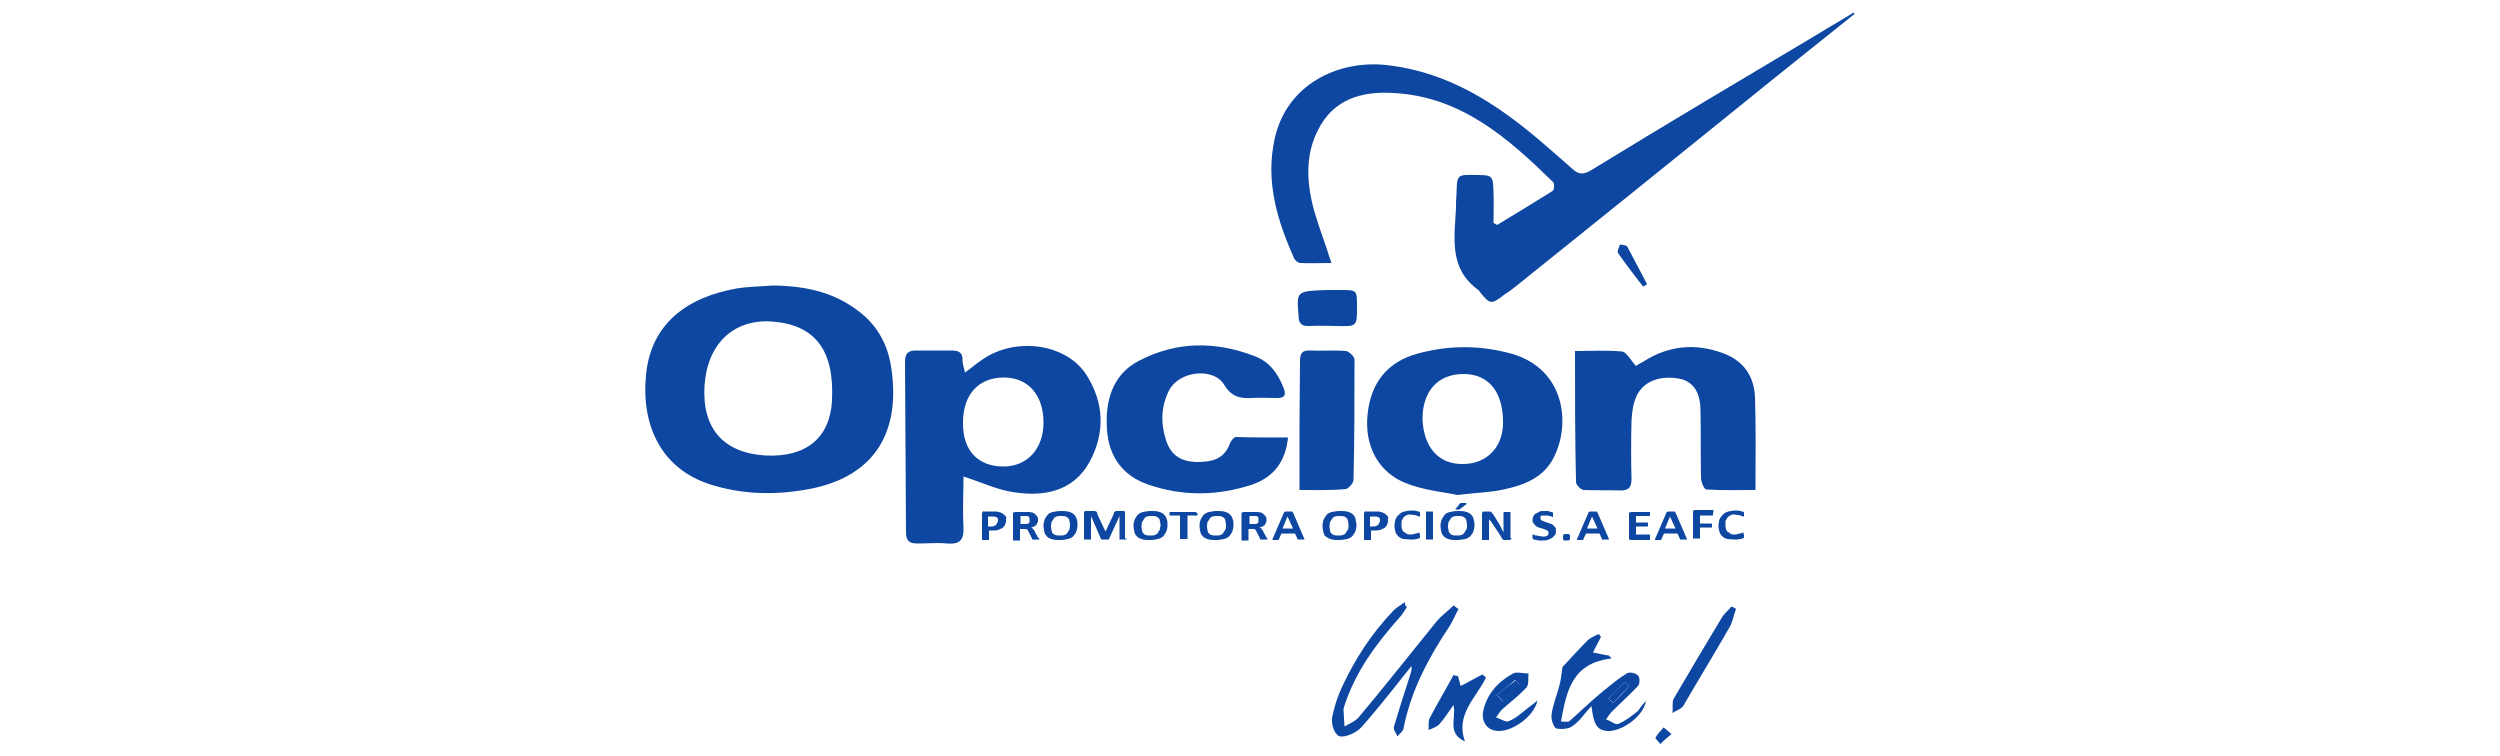 <?xml version="1.0" encoding="utf-8"?>
<!-- Generator: Adobe Illustrator 21.0.0, SVG Export Plug-In . SVG Version: 6.00 Build 0)  -->
<svg version="1.1" id="tele_x5F_2" xmlns="http://www.w3.org/2000/svg" xmlns:xlink="http://www.w3.org/1999/xlink" x="0px" y="0px"
	 viewBox="0 0 500 151.1" style="enable-background:new 0 0 500 151.1;" xml:space="preserve">
<style type="text/css">
	.st0{fill:#0D47A1;}
</style>
<g>
	<path class="st0" d="M370.9,2.8c-7.6,6.1-15.3,12.2-22.8,18.3c-15,12.1-30,24.2-45.1,36.3c-0.6,0.5-1.3,1-2.1,1.5
		c-2.7,2.1-2.9,2-5-0.6c0-0.1-0.1-0.1-0.1-0.2c-6.1-4.3-4.9-10.5-4.6-16.5c0-1,0-1.8,0.1-2.8c0.1-3.9,0.1-3.9,3.9-3.8
		c3.3,0,3.4,0.1,3.5,3.4c0.1,2.1,0,4.2,0,6.2c0.2,0.1,0.5,0.2,0.7,0.4c3.7-2.2,7.4-4.5,11.1-6.8c0.4-0.2,0.4-1.6,0.1-1.8
		c-9-8.8-18.4-17.1-31.9-17.8c-6.3-0.4-12,1.2-15.1,7.4c-2.3,4.5-2.3,9.3-1.3,14c0.7,3.3,2,6.6,3.1,9.9c0.2,0.7,0.5,1.6,0.9,2.7
		c-2.3,0-4.3,0.1-6.2,0c-0.5,0-1.1-0.5-1.3-1c-3.4-7.6-5.7-15.3-3.9-23.7c2.4-11.2,12.9-15.9,22.3-14.9c9.3,1,17.3,4.9,24.7,10.3
		c4.4,3.2,8.4,6.8,12.6,10.5c1.3,1.2,2.3,1.1,3.8,0.2c15-9.2,30.2-18.2,45.3-27.2c2.4-1.5,4.9-2.9,7.3-4.4
		C370.6,2.5,370.8,2.6,370.9,2.8z"/>
	<path class="st0" d="M315,70.2c3.3,0,6.3-0.2,9.4,0.1c0.9,0.1,1.7,1.7,2.8,2.9c0.1-0.1,0.7-0.5,1.5-0.9c5-3.2,10.3-3.7,15.8-1.7
		c4.2,1.5,6.3,4.6,6.5,8.8c0.2,6.1,0.1,12.1,0.1,18.6c-3.3,0-6.6,0.1-9.8-0.1c-0.5,0-1.1-1.6-1.1-2.3c-0.1-4.5,0-8.9-0.1-13.4
		c0-3.8-1.5-6-4.4-6.5c-4.3-0.7-7.6,0.9-8.7,4.3c-0.5,1.3-0.6,2.8-0.7,4.2c-0.1,3.9-0.1,7.8,0,11.6c0,1.6-0.5,2.3-2.2,2.3
		c-2.4-0.1-4.9,0-7.3-0.1c-0.6,0-1.6-1-1.6-1.6C315,87.8,315,79.2,315,70.2z"/>
	<path class="st0" d="M257.6,87.5c-0.5,4.9-2.9,7.9-7.1,9.4c-7,2.3-14,2.4-20.9,0c-4.9-1.7-7.8-5.4-8.2-10.9c-0.4-5.7,1-11,6.3-13.8
		c7.6-4,15.5-4,23.4-0.9c2.8,1.1,4.4,3.3,5.5,6c0.7,1.6,0.5,2.4-1.5,2.3c-1.6,0-3.2-0.1-4.8,0c-2.3,0.1-4-0.2-5.5-2.7
		c-2.2-3.5-9-2.7-11,1.2c-1.6,3.2-1.7,6.5-0.6,9.9c0.9,2.9,2.8,4.3,6.1,4.4c2.8,0,5.4-0.4,6.6-3.5c0.2-0.6,0.7-1.3,1.2-1.5
		C250.6,87.5,254,87.5,257.6,87.5z"/>
	<path class="st0" d="M259.9,98c0-4.8,0-9,0-13.3c0-4.2,0.1-8.3,0.1-12.5c0-1.6,0.5-2.2,2.1-2.1c2.3,0.1,4.8-0.1,7.1,0.1
		c0.6,0.1,1.7,1.1,1.7,1.7c0,8.1,0,16-0.2,24.1c0,0.6-1,1.7-1.5,1.8C266.2,98.1,263.3,98,259.9,98z"/>
	<path class="st0" d="M281.4,121.4c-0.5,0.7-0.9,1.5-1.5,2.1c-4.8,5.4-8.9,11-11.1,17.9c0,0.1-0.1,0.4-0.1,0.5
		c0.1,1.1,0.1,2.3,0.2,3.4c1-0.6,2.1-1,2.8-1.8c5.3-6.3,10.4-12.8,15.6-19.2c1-1.2,2.3-2.1,3.4-3.2c0.4,0.2,0.6,0.5,1,0.7
		c-0.6,1.1-1.1,2.3-1.7,3.3c-4.2,6.3-7.8,12.9-9.3,20.6c-0.1,0.6-0.9,1.1-1.2,1.6c-0.2-0.6-0.9-1.3-0.7-2c1-3.3,2-6.6,3.1-9.9
		c0.2-0.7,0.5-1.3,0.4-2.2c-2.8,3.5-5.6,7.1-8.5,10.5c-0.9,1-1.7,2.2-2.9,2.8c-1,0.6-2.7,1.1-3.3,0.6c-0.9-0.7-1.3-2.3-1.2-3.5
		c0.4-2.1,1.1-4.3,2-6.2c2.6-5.6,5.9-10.7,10.3-15.3c0.6-0.6,1.5-1.1,2.3-1.7C280.9,120.9,281.1,121.2,281.4,121.4z"/>
	<path class="st0" d="M329.2,140.2c-0.6,3.3-5.1,6.2-7.8,6c-2-0.2-2.7-1.3-3.1-5c-1.5,1.6-2.4,3.1-3.8,4c-0.7,0.6-2.2,0.7-3.2,0.5
		c-0.5-0.1-1.1-1.7-1-2.6c0.2-2,1-3.8,1.5-5.7c0.4-1.3,0.5-2.8,0.7-4c1.6-1.7,3.2-3.5,5-5.3c0.6-0.6,1.6-1,2.3-1.3
		c0.1,0.2,0.2,0.4,0.4,0.6c-0.5,1-1,1.8-1.6,3.1c1.2,0.2,2.2,0.5,3.2,0.6c0.1,0.2,0.4,0.4,0.5,0.6c-7.9,0.9-9,6.5-10.1,12.6
		c0.9,0,1.3,0.1,1.6,0c2.4-2.1,4.6-4.3,7.1-6.3c1.5-1.2,2.9-2.4,4.6-3.4c0.5-0.2,1.6,0,2.1,0.5c0.4,0.4,0.4,1.6,0,2.1
		c-1.6,1.7-3.4,3.3-5.1,5c-0.5,0.5-0.9,1.1-1.3,1.7c0.9,0.2,1.8,1.1,2.4,0.9c1.5-0.6,2.7-1.6,4-2.6
		C328.1,141.4,328.6,140.8,329.2,140.2z M321.7,139.7c0.2,0.2,0.6,0.6,0.9,0.9c1.1-1.1,2.2-2.2,3.2-3.3c-0.2-0.2-0.6-0.6-0.9-0.9
		C323.9,137.5,322.8,138.6,321.7,139.7z"/>
	<path class="st0" d="M265.5,58c0.9,0,1.7,0,2.6,0c3.3,0,3.3,0,3.3,3.3c0,4,0,4-4,3.9c-1.8,0-3.7-0.1-5.5,0
		c-1.7,0.1-2.2-0.6-2.2-2.2C259.3,58.2,259.3,58.2,265.5,58z"/>
	<path class="st0" d="M293,148.3c-3.7-1.7-1.7-4.6-2.3-7.3c-0.9,1.2-1.7,2.6-2.8,3.8c-0.5,0.6-1.5,0.9-2.2,1.2
		c0.1-0.7-0.1-1.6,0.2-2.3c1.5-2.9,3.2-5.7,4.8-8.7c0.2,0.1,0.6,0.2,0.9,0.2c0.1,0.6,0.4,1.2,0.5,2c1.5-0.7,2.9-1.6,4.4-2.3
		c0.2,0.2,0.5,0.4,0.7,0.6C295.3,139.5,291,142.9,293,148.3z"/>
	<path class="st0" d="M307.5,140.1c-0.7,3.2-4.9,6.1-7.7,6.1c-2.2,0-3.5-1.6-3.2-3.8c0.7-3.5,2.9-6,6-7.7c0.7-0.4,2.1,0,3.1,0
		c-0.1,1,0.1,2.2-0.4,2.8c-1.5,1.6-3.2,2.9-4.8,4.3c-0.5,0.5-0.9,1.1-1.3,1.7c0.9,0.2,2,1.1,2.6,0.7c1.5-0.6,2.6-1.7,3.9-2.7
		C306.3,141.1,306.9,140.6,307.5,140.1z M299.3,139c0.5,0.5,1,1,1.3,1.3c1.1-1.1,2.2-2.2,3.3-3.4c-0.2-0.2-0.6-0.6-0.9-0.9
		C301.9,137,300.6,138,299.3,139z"/>
	<path class="st0" d="M347.2,121.8c-0.5,1.3-0.7,2.8-1.5,4c-2.9,5.1-6,10.1-9,15.3c-0.4,0.7-1.5,1-2.2,1.5c0.1-1-0.1-2.1,0.2-2.8
		c3.2-5.5,6.5-11,9.8-16.5c0.5-0.7,1.2-1.3,1.8-2C346.6,121.4,346.8,121.5,347.2,121.8z"/>
	<path class="st0" d="M328.6,57.3c-1.7-2.2-3.4-4.4-5-6.7c-0.2-0.4,0.2-1.1,0.4-1.7c0.5,0.1,1.3,0.1,1.5,0.5c1.3,2.4,2.6,5,3.9,7.4
		C329.1,57.1,328.9,57.2,328.6,57.3z"/>
	<path class="st0" d="M334.3,146.8c-1,0.9-1.6,1.3-2.2,2c-0.4-0.5-1.1-1.1-1-1.3c0.4-0.7,1-1.3,1.6-2
		C333.2,145.8,333.5,146.2,334.3,146.8z"/>
	<path class="st0" d="M178.3,73.9c-0.5-3.9-2.1-7.7-5.3-10.6c-5.4-4.8-11.6-6.1-18.4-6.2c-2.4,0.2-4.9,0.2-7.3,0.6
		c-9.6,1.7-17.1,6.8-18.1,17.3c-1,10.3,3.2,19.3,13.9,22.2c6.3,1.8,12.8,1.8,19.3,0.5C175.4,95,180,85.9,178.3,73.9z M153.1,91.1
		c-8.4-0.5-12.7-5.4-12.2-13.9c0.5-8.3,5.7-13.4,13.4-12.9c8.7,0.6,12.6,5.7,12.1,15.8C166,87.6,161.2,91.5,153.1,91.1z"/>
	<path class="st0" d="M217.3,75c-4-6.3-14.2-7.7-20.8-3.1c-1.1,0.7-2.1,1.6-3.5,2.6c-0.2-1-0.5-1.7-0.5-2.4c0.1-1.7-0.9-2-2.2-2
		c-2.3,0-4.8,0-7.1,0c-1.5,0-2.2,0.5-2.2,2.3c0.1,11.4,0.1,22.7,0.2,34.1c0,1.7,0.7,2.2,2.3,2.2c2,0,3.9-0.2,5.9,0
		c2.6,0.2,3.4-0.7,3.3-3.3c-0.2-3.4,0-6.8,0-10.1c3.7,1.2,6.6,2.6,9.8,3.1c6.1,1,12.1,0,15.4-6C221.1,86.5,220.8,80.5,217.3,75z
		 M200.7,93.3c-5.1,0-8.2-3.2-8.1-8.8c0-5.6,3.1-9,8.2-9c4.8,0,7.9,3.5,7.9,9C208.7,89.8,205.4,93.3,200.7,93.3z"/>
	<path class="st0" d="M302.5,70.8c-6.3-1.8-12.7-1.8-18.9-0.1c-6.1,1.6-9.5,5.9-10.1,12.3c-0.6,6.1,2.1,11.4,7.6,13.6
		c3.7,1.5,7.7,1.8,10.4,2.4c3.9-0.5,6.6-0.5,9.2-1.1c4.2-0.9,8.1-2.4,10.1-6.5C314.2,84.6,312.9,73.9,302.5,70.8z M292.6,92.8
		c-4.9,0.1-7.9-3.4-8.1-9c0-5.6,3.1-9,8.2-9c4.9,0,7.8,3.4,7.9,9.3C300.8,89.2,297.5,92.8,292.6,92.8z"/>
	<path class="st0" d="M321.7,139.7c1.1-1.1,2.1-2.2,3.2-3.3c0.2,0.2,0.6,0.6,0.9,0.9c-1.1,1.1-2.2,2.2-3.2,3.3
		C322.3,140.2,322,140,321.7,139.7z"/>
	<path class="st0" d="M299.3,139c1.2-1,2.6-2,3.8-2.9c0.2,0.2,0.6,0.6,0.9,0.9c-1.1,1.1-2.2,2.2-3.3,3.4
		C300.3,139.8,299.8,139.5,299.3,139z"/>
	<g>
		<path class="st0" d="M201.2,104.1c0,0.4-0.1,0.6-0.2,0.9c-0.1,0.2-0.4,0.5-0.5,0.6c-0.2,0.1-0.5,0.2-0.9,0.4
			c-0.4,0.1-0.7,0.1-1.2,0.1h-0.6v1.8c0,0,0,0,0,0.1h-0.1c0,0-0.1,0-0.2,0c-0.1,0-0.2,0-0.4,0c-0.1,0-0.2,0-0.4,0
			c-0.1,0-0.1,0-0.2,0h-0.1c0,0,0,0,0-0.1v-5.1c0-0.1,0-0.2,0.1-0.4s0.2-0.1,0.4-0.1h1.7c0.1,0,0.4,0,0.5,0s0.4,0,0.6,0.1
			c0.2,0,0.5,0.1,0.6,0.2c0.2,0.1,0.4,0.2,0.6,0.4c0.1,0.1,0.2,0.2,0.4,0.5C201.2,103.6,201.2,103.8,201.2,104.1z M199.6,104.1
			c0-0.2,0-0.4-0.1-0.5c-0.1-0.1-0.2-0.2-0.4-0.2c-0.1-0.1-0.2-0.1-0.4-0.1c-0.1,0-0.2,0-0.5,0h-0.6v2h0.6c0.2,0,0.4,0,0.6-0.1
			c0.1,0,0.2-0.1,0.4-0.2c0.1-0.1,0.1-0.2,0.2-0.4C199.6,104.4,199.6,104.2,199.6,104.1z"/>
		<path class="st0" d="M207.9,107.8C207.9,107.8,207.9,108,207.9,107.8c0,0.1-0.1,0.1-0.1,0.1s-0.1,0-0.2,0s-0.2,0-0.5,0
			c-0.1,0-0.2,0-0.4,0c-0.1,0-0.1,0-0.2,0c0,0-0.1,0-0.1-0.1c0,0,0,0,0-0.1l-0.6-1.2c-0.1-0.1-0.1-0.2-0.2-0.4
			c-0.1-0.1-0.1-0.2-0.2-0.2c-0.1-0.1-0.2-0.1-0.4-0.1c-0.1,0-0.2,0-0.4,0H204v2.2c0,0,0,0,0,0.1h-0.1c0,0-0.1,0-0.2,0
			c-0.1,0-0.2,0-0.4,0c-0.1,0-0.2,0-0.4,0c-0.1,0-0.1,0-0.2,0h-0.1c0,0,0,0,0-0.1v-5.3c0-0.1,0-0.2,0.1-0.2c0.1,0,0.2-0.1,0.4-0.1
			h1.8c0.2,0,0.4,0,0.5,0s0.2,0,0.4,0c0.2,0,0.5,0.1,0.7,0.1c0.2,0.1,0.4,0.2,0.6,0.4c0.1,0.1,0.2,0.2,0.4,0.5
			c0.1,0.1,0.1,0.4,0.1,0.6c0,0.2,0,0.4-0.1,0.5c0,0.1-0.1,0.2-0.2,0.4s-0.2,0.2-0.5,0.4c-0.1,0.1-0.4,0.1-0.6,0.2
			c0.1,0,0.2,0.1,0.2,0.1c0.1,0,0.1,0.1,0.2,0.2c0.1,0.1,0.1,0.1,0.2,0.2c0.1,0.1,0.1,0.2,0.2,0.4l0.6,1.1
			C207.8,107.6,207.8,107.7,207.9,107.8C207.9,107.7,207.9,107.8,207.9,107.8z M205.9,103.9c0-0.2,0-0.4-0.1-0.5
			c-0.1-0.1-0.2-0.2-0.5-0.2c-0.1,0-0.1,0-0.2,0s-0.2,0-0.4,0h-0.6v1.6h0.7c0.2,0,0.4,0,0.5,0s0.2-0.1,0.4-0.1
			c0.1-0.1,0.1-0.1,0.2-0.2C205.9,104.2,205.9,104.1,205.9,103.9z"/>
		<path class="st0" d="M215.5,105c0,0.5-0.1,0.9-0.2,1.2c-0.1,0.4-0.4,0.7-0.6,1c-0.2,0.2-0.6,0.5-1.1,0.6s-1,0.2-1.5,0.2
			c-0.6,0-1.1,0-1.5-0.1c-0.4-0.1-0.7-0.2-1.1-0.5c-0.2-0.2-0.5-0.5-0.6-0.9c-0.1-0.4-0.2-0.9-0.2-1.3c0-0.5,0.1-0.9,0.2-1.2
			c0.1-0.4,0.4-0.7,0.6-1s0.6-0.5,1.1-0.6c0.5-0.1,1-0.2,1.5-0.2c0.5,0,1,0,1.5,0.1c0.4,0.1,0.7,0.2,1.1,0.5
			c0.2,0.2,0.5,0.5,0.6,0.9C215.5,104.2,215.5,104.5,215.5,105z M214,105.2c0-0.2,0-0.6-0.1-0.9c0-0.2-0.1-0.5-0.2-0.6
			c-0.1-0.1-0.4-0.4-0.6-0.4c-0.2-0.1-0.5-0.1-0.9-0.1c-0.4,0-0.6,0-0.9,0.1c-0.2,0.1-0.5,0.2-0.6,0.5c-0.1,0.1-0.2,0.4-0.4,0.6
			c0,0.2-0.1,0.5-0.1,0.7c0,0.4,0,0.6,0.1,0.9c0,0.2,0.1,0.5,0.2,0.6c0.1,0.1,0.4,0.4,0.6,0.4c0.2,0.1,0.5,0.1,0.9,0.1
			c0.4,0,0.6,0,0.9-0.1c0.2-0.1,0.5-0.2,0.6-0.5c0.1-0.1,0.2-0.4,0.4-0.6C213.9,105.6,214,105.4,214,105.2z"/>
		<path class="st0" d="M225.3,107.8L225.3,107.8c0,0.1-0.1,0.1-0.1,0.1s-0.1,0-0.2,0s-0.2,0-0.4,0c-0.1,0-0.2,0-0.4,0
			c-0.1,0-0.1,0-0.2,0h-0.1c0,0,0,0,0-0.1v-4.6l0,0l-2.1,4.6c0,0,0,0.1-0.1,0.1s-0.1,0-0.1,0s-0.1,0-0.2,0s-0.2,0-0.4,0
			s-0.2,0-0.4,0c-0.1,0-0.1,0-0.2,0h-0.1c0,0,0,0-0.1-0.1l-2-4.6l0,0v4.6c0,0,0,0,0,0.1c0,0,0,0-0.1,0c0,0-0.1,0-0.2,0
			c-0.1,0-0.2,0-0.4,0c-0.1,0-0.2,0-0.4,0c-0.1,0-0.1,0-0.2,0h-0.1c0,0,0,0,0-0.1v-5.1c0-0.1,0-0.2,0.1-0.4s0.2-0.1,0.4-0.1h1
			c0.1,0,0.4,0,0.5,0s0.2,0,0.4,0.1c0.1,0,0.1,0.1,0.2,0.2c0,0.1,0.1,0.2,0.1,0.4l1.6,3.4l0,0l1.6-3.4c0-0.1,0.1-0.2,0.1-0.4
			c0-0.1,0.1-0.1,0.2-0.2c0.1,0,0.1-0.1,0.2-0.1c0.1,0,0.2,0,0.4,0h1c0.1,0,0.2,0,0.2,0c0.1,0,0.1,0,0.1,0.1l0.1,0.1
			c0,0,0,0.1,0,0.2v5.1H225.3z"/>
		<path class="st0" d="M233.5,105c0,0.5-0.1,0.9-0.2,1.2s-0.4,0.7-0.6,1c-0.2,0.2-0.6,0.5-1.1,0.6c-0.5,0.1-1,0.2-1.5,0.2
			c-0.6,0-1.1,0-1.5-0.1c-0.4-0.1-0.7-0.2-1.1-0.5c-0.2-0.2-0.5-0.5-0.6-0.9s-0.2-0.9-0.2-1.3c0-0.5,0.1-0.9,0.2-1.2s0.4-0.7,0.6-1
			c0.2-0.2,0.6-0.5,1.1-0.6c0.5-0.1,1-0.2,1.5-0.2c0.5,0,1,0,1.5,0.1c0.4,0.1,0.7,0.2,1.1,0.5c0.2,0.2,0.5,0.5,0.6,0.9
			C233.5,104.2,233.5,104.5,233.5,105z M232.1,105.2c0-0.2,0-0.6-0.1-0.9c0-0.2-0.1-0.5-0.2-0.6c-0.1-0.1-0.4-0.4-0.6-0.4
			c-0.2-0.1-0.5-0.1-0.9-0.1c-0.4,0-0.6,0-0.9,0.1c-0.2,0.1-0.5,0.2-0.6,0.5c-0.1,0.1-0.2,0.4-0.4,0.6c0,0.2-0.1,0.5-0.1,0.7
			c0,0.4,0,0.6,0.1,0.9c0,0.2,0.1,0.5,0.2,0.6c0.1,0.1,0.4,0.4,0.6,0.4c0.2,0.1,0.5,0.1,0.9,0.1s0.6,0,0.9-0.1
			c0.2-0.1,0.5-0.2,0.6-0.5c0.1-0.1,0.2-0.4,0.4-0.6C231.9,105.6,232.1,105.4,232.1,105.2z"/>
		<path class="st0" d="M239.5,102.7c0,0.1,0,0.1,0,0.2c0,0.1,0,0.1,0,0.1s0,0.1-0.1,0.1c0,0,0,0-0.1,0h-1.8v4.6c0,0,0,0,0,0.1h-0.1
			c0,0-0.1,0-0.2,0s-0.2,0-0.4,0s-0.2,0-0.4,0c-0.1,0-0.1,0-0.2,0H236c0,0,0,0,0-0.1v-4.6h-1.8H234c0,0,0,0-0.1-0.1V103
			c0,0,0-0.1,0-0.2c0-0.1,0-0.1,0-0.2c0-0.1,0-0.1,0-0.1s0-0.1,0.1-0.1c0,0,0,0,0.1,0h5h0.1c0,0,0,0,0.1,0.1v0.1
			C239.5,102.6,239.5,102.6,239.5,102.7z"/>
		<path class="st0" d="M246.7,105c0,0.5-0.1,0.9-0.2,1.2s-0.4,0.7-0.6,1c-0.2,0.2-0.6,0.5-1.1,0.6c-0.5,0.1-1,0.2-1.5,0.2
			c-0.6,0-1.1,0-1.5-0.1c-0.4-0.1-0.7-0.2-1.1-0.5c-0.2-0.2-0.5-0.5-0.6-0.9s-0.2-0.9-0.2-1.3c0-0.5,0.1-0.9,0.2-1.2s0.4-0.7,0.6-1
			c0.2-0.2,0.6-0.5,1.1-0.6c0.5-0.1,1-0.2,1.5-0.2c0.5,0,1,0,1.5,0.1c0.4,0.1,0.7,0.2,1.1,0.5c0.2,0.2,0.5,0.5,0.6,0.9
			C246.7,104.2,246.7,104.5,246.7,105z M245.2,105.2c0-0.2,0-0.6-0.1-0.9c0-0.2-0.1-0.5-0.2-0.6c-0.1-0.1-0.4-0.4-0.6-0.4
			c-0.2-0.1-0.5-0.1-0.9-0.1c-0.4,0-0.6,0-0.9,0.1c-0.2,0.1-0.5,0.2-0.6,0.5c-0.1,0.1-0.2,0.4-0.4,0.6c0,0.2-0.1,0.5-0.1,0.7
			c0,0.4,0,0.6,0.1,0.9c0,0.2,0.1,0.5,0.2,0.6c0.1,0.1,0.4,0.4,0.6,0.4c0.2,0.1,0.5,0.1,0.9,0.1c0.4,0,0.6,0,0.9-0.1
			c0.2-0.1,0.5-0.2,0.6-0.5c0.1-0.1,0.2-0.4,0.4-0.6C245.2,105.6,245.2,105.4,245.2,105.2z"/>
		<path class="st0" d="M253.5,107.8C253.5,107.8,253.5,108,253.5,107.8c0,0.1-0.1,0.1-0.1,0.1s-0.1,0-0.2,0s-0.2,0-0.5,0
			c-0.1,0-0.2,0-0.4,0c-0.1,0-0.1,0-0.2,0c0,0-0.1,0-0.1-0.1c0,0,0,0,0-0.1l-0.6-1.2c-0.1-0.1-0.1-0.2-0.2-0.4
			c-0.1-0.1-0.1-0.2-0.2-0.2c-0.1-0.1-0.2-0.1-0.4-0.1c-0.1,0-0.2,0-0.4,0h-0.5v2.2c0,0,0,0,0,0.1h-0.1c0,0-0.1,0-0.2,0
			c-0.1,0-0.2,0-0.4,0c-0.1,0-0.2,0-0.4,0c-0.1,0-0.1,0-0.2,0h-0.1c0,0,0,0,0-0.1v-5.3c0-0.1,0-0.2,0.1-0.2c0.1,0,0.2-0.1,0.4-0.1
			h1.8c0.2,0,0.4,0,0.5,0s0.2,0,0.4,0c0.2,0,0.5,0.1,0.7,0.1c0.2,0.1,0.4,0.2,0.6,0.4c0.1,0.1,0.2,0.2,0.4,0.5
			c0.1,0.1,0.1,0.4,0.1,0.6c0,0.2,0,0.4-0.1,0.5c0,0.1-0.1,0.2-0.2,0.4s-0.2,0.2-0.5,0.4c-0.1,0.1-0.4,0.1-0.6,0.2
			c0.1,0,0.2,0.1,0.2,0.1c0.1,0,0.1,0.1,0.2,0.2c0.1,0.1,0.1,0.1,0.2,0.2c0.1,0.1,0.1,0.2,0.2,0.4l0.6,1.1
			C253.4,107.6,253.5,107.7,253.5,107.8C253.5,107.7,253.5,107.8,253.5,107.8z M251.7,103.9c0-0.2,0-0.4-0.1-0.5
			c-0.1-0.1-0.2-0.2-0.5-0.2c-0.1,0-0.1,0-0.2,0s-0.2,0-0.4,0h-0.6v1.6h0.7c0.2,0,0.4,0,0.5,0c0.1,0,0.2-0.1,0.4-0.1
			c0.1-0.1,0.1-0.1,0.2-0.2C251.6,104.2,251.7,104.1,251.7,103.9z"/>
		<path class="st0" d="M260.8,107.6c0,0.1,0.1,0.2,0.1,0.2c0,0.1,0,0.1,0,0.1s-0.1,0-0.2,0s-0.2,0-0.4,0c-0.2,0-0.4,0-0.5,0
			s-0.2,0-0.2,0h-0.1c0,0,0,0,0-0.1l-0.5-1.1h-2.7l-0.5,1.1v0.1c0,0-0.1,0-0.1,0.1c0,0-0.1,0-0.2,0s-0.2,0-0.4,0c-0.1,0-0.2,0-0.4,0
			c-0.1,0-0.1,0-0.2-0.1v-0.1c0-0.1,0-0.1,0.1-0.2l2.2-5.1c0,0,0-0.1,0.1-0.1c0,0,0.1,0,0.1-0.1c0.1,0,0.1,0,0.2,0
			c0.1,0,0.2,0,0.5,0c0.2,0,0.4,0,0.5,0s0.2,0,0.2,0c0.1,0,0.1,0,0.1,0.1c0,0,0,0.1,0.1,0.1L260.8,107.6z M257.5,103.3L257.5,103.3
			l-1,2.4h2.1L257.5,103.3z"/>
		<path class="st0" d="M271.3,105c0,0.5-0.1,0.9-0.2,1.2s-0.4,0.7-0.6,1c-0.2,0.2-0.6,0.5-1.1,0.6s-1,0.2-1.5,0.2
			c-0.6,0-1.1,0-1.5-0.1s-0.7-0.2-1.1-0.5c-0.4-0.2-0.5-0.5-0.6-0.9s-0.2-0.9-0.2-1.3c0-0.5,0.1-0.9,0.2-1.2s0.4-0.7,0.6-1
			s0.6-0.5,1.1-0.6c0.5-0.1,1-0.2,1.5-0.2c0.5,0,1,0,1.5,0.1c0.4,0.1,0.7,0.2,1.1,0.5c0.2,0.2,0.5,0.5,0.6,0.9
			C271.1,104.2,271.3,104.5,271.3,105z M269.7,105.2c0-0.2,0-0.6-0.1-0.9c0-0.2-0.1-0.5-0.2-0.6c-0.1-0.1-0.4-0.4-0.6-0.4
			c-0.2-0.1-0.5-0.1-0.9-0.1c-0.4,0-0.6,0-0.9,0.1c-0.2,0.1-0.5,0.2-0.6,0.5c-0.1,0.1-0.2,0.4-0.4,0.6c0,0.2-0.1,0.5-0.1,0.7
			c0,0.4,0,0.6,0.1,0.9c0,0.2,0.1,0.5,0.2,0.6c0.1,0.1,0.4,0.4,0.6,0.4c0.2,0.1,0.5,0.1,0.9,0.1c0.4,0,0.6,0,0.9-0.1
			c0.2-0.1,0.5-0.2,0.6-0.5c0.1-0.1,0.2-0.4,0.4-0.6C269.7,105.6,269.7,105.4,269.7,105.2z"/>
		<path class="st0" d="M277.6,104.1c0,0.4-0.1,0.6-0.2,0.9c-0.1,0.2-0.4,0.5-0.5,0.6c-0.2,0.1-0.5,0.2-0.9,0.4
			c-0.4,0.1-0.7,0.1-1.2,0.1h-0.6v1.8c0,0,0,0,0,0.1h-0.1c0,0-0.1,0-0.2,0s-0.2,0-0.4,0c-0.1,0-0.2,0-0.4,0c-0.1,0-0.1,0-0.2,0h-0.1
			c0,0,0,0,0-0.1v-5.1c0-0.1,0-0.2,0.1-0.4s0.2-0.1,0.4-0.1h1.7c0.1,0,0.4,0,0.5,0s0.4,0,0.6,0.1c0.2,0,0.5,0.1,0.6,0.2
			c0.2,0.1,0.4,0.2,0.6,0.4c0.1,0.1,0.2,0.2,0.4,0.5C277.5,103.6,277.6,103.8,277.6,104.1z M276,104.1c0-0.2,0-0.4-0.1-0.5
			c-0.1-0.1-0.2-0.2-0.4-0.2c-0.1-0.1-0.2-0.1-0.4-0.1c-0.1,0-0.2,0-0.5,0h-0.6v2h0.6c0.2,0,0.4,0,0.6-0.1c0.1,0,0.2-0.1,0.4-0.2
			s0.1-0.2,0.2-0.4C276,104.4,276,104.2,276,104.1z"/>
		<path class="st0" d="M284,107.1c0,0.1,0,0.1,0,0.2v0.1v0.1c0,0,0,0-0.1,0.1c0,0-0.1,0.1-0.2,0.1c-0.1,0-0.2,0.1-0.4,0.1
			c-0.1,0-0.4,0.1-0.6,0.1s-0.5,0-0.7,0c-0.5,0-1-0.1-1.3-0.1c-0.4-0.1-0.7-0.2-1-0.5c-0.2-0.2-0.5-0.5-0.6-0.9
			c-0.1-0.4-0.2-0.7-0.2-1.2c0-0.5,0.1-1,0.2-1.3c0.1-0.4,0.4-0.7,0.7-1s0.6-0.5,1.1-0.6c0.4-0.1,0.9-0.2,1.3-0.2c0.2,0,0.4,0,0.6,0
			s0.4,0.1,0.5,0.1c0.1,0,0.2,0.1,0.4,0.1c0.1,0,0.2,0.1,0.2,0.1l0.1,0.1v0.1v0.1c0,0,0,0.1,0,0.2c0,0.1,0,0.1,0,0.2
			c0,0.1,0,0.1,0,0.1s0,0.1-0.1,0.1c0,0,0,0-0.1,0c0,0-0.1,0-0.2-0.1c-0.1,0-0.2-0.1-0.4-0.1c-0.1-0.1-0.2-0.1-0.5-0.1
			c-0.2,0-0.4-0.1-0.6-0.1s-0.5,0-0.7,0.1c-0.2,0.1-0.4,0.2-0.6,0.4c-0.2,0.1-0.2,0.4-0.4,0.6c-0.1,0.2-0.1,0.5-0.1,0.9
			c0,0.4,0,0.6,0.1,0.9s0.2,0.5,0.4,0.6c0.1,0.1,0.4,0.2,0.6,0.4c0.2,0.1,0.5,0.1,0.7,0.1s0.5,0,0.6-0.1c0.2,0,0.4-0.1,0.5-0.1
			s0.2-0.1,0.4-0.1c0.1,0,0.1-0.1,0.2-0.1h0.1c0,0,0,0,0,0.1v0.1C284,107,284,107,284,107.1z"/>
		<path class="st0" d="M286.6,107.8L286.6,107.8c0,0.1-0.1,0.1-0.1,0.1s-0.1,0-0.2,0s-0.2,0-0.4,0c-0.1,0-0.2,0-0.4,0
			c-0.1,0-0.1,0-0.2,0h-0.1c0,0,0,0,0-0.1v-5.4c0,0,0,0,0-0.1s0.1,0,0.1,0s0.1,0,0.2,0s0.2,0,0.4,0c0.1,0,0.2,0,0.4,0
			c0.1,0,0.1,0,0.2,0h0.1c0,0,0,0,0,0.1V107.8z"/>
		<path class="st0" d="M294.9,105c0,0.5-0.1,0.9-0.2,1.2c-0.1,0.4-0.4,0.7-0.6,1c-0.2,0.2-0.6,0.5-1.1,0.6s-1,0.2-1.5,0.2
			c-0.6,0-1.1,0-1.5-0.1c-0.4-0.1-0.7-0.2-1.1-0.5c-0.2-0.2-0.5-0.5-0.6-0.9s-0.2-0.9-0.2-1.3c0-0.5,0.1-0.9,0.2-1.2s0.4-0.7,0.6-1
			s0.6-0.5,1.1-0.6c0.5-0.1,1-0.2,1.5-0.2s1,0,1.5,0.1c0.4,0.1,0.7,0.2,1.1,0.5c0.2,0.2,0.5,0.5,0.6,0.9
			C294.8,104.2,294.9,104.5,294.9,105z M293.4,105.2c0-0.2,0-0.6-0.1-0.9c0-0.2-0.1-0.5-0.2-0.6c-0.1-0.1-0.4-0.4-0.6-0.4
			c-0.2-0.1-0.5-0.1-0.9-0.1c-0.4,0-0.6,0-0.9,0.1c-0.2,0.1-0.5,0.2-0.6,0.5c-0.1,0.1-0.2,0.4-0.4,0.6c0,0.2-0.1,0.5-0.1,0.7
			c0,0.4,0,0.6,0.1,0.9c0,0.2,0.1,0.5,0.2,0.6c0.1,0.1,0.4,0.4,0.6,0.4c0.2,0.1,0.5,0.1,0.9,0.1c0.4,0,0.6,0,0.9-0.1
			c0.2-0.1,0.5-0.2,0.6-0.5c0.1-0.1,0.2-0.4,0.4-0.6C293.4,105.6,293.4,105.4,293.4,105.2z M291.9,100.8l0.1-0.1c0,0,0.1,0,0.1-0.1
			c0.1,0,0.1,0,0.2,0s0.2,0,0.4,0c0.1,0,0.2,0,0.4,0c0.1,0,0.1,0,0.2,0.1c0,0,0,0,0,0.1c0,0,0,0.1-0.1,0.1l-1.2,0.9
			c0,0-0.1,0-0.1,0.1c0,0.1-0.1,0-0.1,0s-0.1,0-0.2,0s-0.1,0-0.2,0s-0.2,0-0.2,0c-0.1,0-0.1,0-0.1,0s0,0,0-0.1c0,0,0-0.1,0.1-0.1
			L291.9,100.8z"/>
		<path class="st0" d="M302.3,107.6c0,0.1,0,0.1,0,0.1l-0.1,0.1L302,108c-0.1,0-0.1,0-0.2,0h-0.6c-0.1,0-0.2,0-0.4,0s-0.1,0-0.2-0.1
			c-0.1,0-0.1-0.1-0.2-0.2c-0.1-0.1-0.1-0.2-0.2-0.4l-1.8-2.7c-0.1-0.1-0.2-0.4-0.4-0.5s-0.2-0.4-0.2-0.5l0,0c0,0.2,0,0.4,0,0.6
			c0,0.2,0,0.5,0,0.6v3.1c0,0,0,0,0,0.1c0,0,0,0-0.1,0c0,0-0.1,0-0.2,0c-0.1,0-0.2,0-0.4,0s-0.2,0-0.4,0s-0.1,0-0.2,0h-0.1
			c0,0,0,0,0-0.1v-5.1c0-0.1,0-0.2,0.1-0.4c0.1-0.1,0.2-0.1,0.4-0.1h0.7c0.1,0,0.2,0,0.4,0s0.1,0,0.2,0.1c0.1,0,0.1,0.1,0.2,0.2
			c0.1,0.1,0.1,0.1,0.2,0.2l1.3,2.1c0.1,0.1,0.1,0.2,0.2,0.4c0.1,0.1,0.1,0.2,0.2,0.4c0.1,0.1,0.1,0.2,0.2,0.4
			c0.1,0.1,0.1,0.2,0.2,0.4l0,0c0-0.2,0-0.4,0-0.6c0-0.2,0-0.5,0-0.6v-2.7c0,0,0,0,0-0.1c0,0,0,0,0.1-0.1c0,0,0.1,0,0.2,0
			s0.2,0,0.4,0c0.1,0,0.2,0,0.4,0s0.1,0,0.2,0c0,0,0.1,0,0.1,0.1c0,0,0,0,0,0.1V107.6z"/>
		<path class="st0" d="M311.2,106.3c0,0.2-0.1,0.6-0.2,0.7c-0.1,0.1-0.4,0.4-0.6,0.6c-0.2,0.1-0.5,0.2-0.9,0.4
			c-0.4,0.1-0.6,0.1-1,0.1c-0.2,0-0.5,0-0.7,0c-0.2,0-0.4-0.1-0.6-0.1c-0.1,0-0.2-0.1-0.4-0.1c-0.1,0-0.2-0.1-0.2-0.1l-0.1-0.1
			c0-0.1,0-0.1,0-0.4c0-0.1,0-0.1,0-0.2c0-0.1,0-0.1,0-0.1s0-0.1,0.1-0.1c0,0,0,0,0.1,0c0,0,0.1,0,0.2,0.1c0.1,0.1,0.2,0.1,0.4,0.1
			s0.4,0.1,0.5,0.1c0.2,0,0.5,0.1,0.7,0.1c0.1,0,0.4,0,0.5,0s0.2-0.1,0.4-0.1c0.1-0.1,0.1-0.1,0.2-0.2c0-0.1,0.1-0.2,0.1-0.4
			c0-0.1,0-0.2-0.1-0.4c-0.1-0.1-0.2-0.1-0.4-0.2c-0.1-0.1-0.2-0.1-0.5-0.2c-0.1-0.1-0.4-0.1-0.6-0.2c-0.2-0.1-0.4-0.1-0.6-0.2
			c-0.1-0.1-0.4-0.2-0.5-0.4c-0.1-0.1-0.2-0.2-0.4-0.5c-0.1-0.1-0.1-0.4-0.1-0.6c0-0.2,0.1-0.5,0.2-0.7c0.1-0.2,0.2-0.4,0.5-0.5
			c0.2-0.1,0.5-0.2,0.7-0.4c0.2-0.1,0.6-0.1,1-0.1c0.1,0,0.4,0,0.5,0c0.1,0,0.4,0,0.5,0.1c0.1,0,0.2,0.1,0.4,0.1s0.2,0.1,0.2,0.1
			s0.1,0,0.1,0.1c0,0,0,0,0,0.1v0.1c0,0,0,0.1,0,0.2c0,0.1,0,0.1,0,0.2v0.1v0.1c0,0,0,0-0.1,0c0,0-0.1,0-0.2-0.1
			c-0.1,0-0.2-0.1-0.4-0.1s-0.2-0.1-0.5-0.1c-0.1,0-0.4,0-0.6,0c-0.1,0-0.2,0-0.4,0s-0.2,0.1-0.2,0.1c-0.1,0-0.1,0.1-0.1,0.2
			c0,0.1,0,0.1,0,0.2c0,0.1,0,0.2,0.1,0.4c0.1,0.1,0.2,0.1,0.4,0.2c0.1,0.1,0.4,0.1,0.5,0.2c0.2,0.1,0.4,0.1,0.6,0.2
			c0.2,0.1,0.4,0.1,0.6,0.2c0.2,0.1,0.4,0.2,0.5,0.4c0.1,0.1,0.2,0.2,0.4,0.5C311.1,105.9,311.2,106,311.2,106.3z"/>
		<path class="st0" d="M314,107.4c0,0.2,0,0.5-0.1,0.6s-0.4,0.1-0.6,0.1c-0.4,0-0.5,0-0.6-0.1s-0.1-0.2-0.1-0.5c0-0.2,0-0.5,0.1-0.6
			c0.1-0.1,0.4-0.1,0.6-0.1c0.4,0,0.5,0,0.6,0.1C314,106.9,314,107.1,314,107.4z"/>
		<path class="st0" d="M321.7,107.6c0,0.1,0.1,0.2,0.1,0.2c0,0.1,0,0.1,0,0.1s-0.1,0-0.2,0s-0.2,0-0.4,0c-0.2,0-0.4,0-0.5,0
			s-0.2,0-0.2,0h-0.1c0,0,0,0,0-0.1l-0.5-1.1h-2.7l-0.5,1.1v0.1c0,0-0.1,0-0.1,0.1c0,0-0.1,0-0.2,0c-0.1,0-0.2,0-0.4,0s-0.2,0-0.4,0
			c-0.1,0-0.1,0-0.2-0.1v-0.1c0-0.1,0-0.1,0.1-0.2l2.2-5.1c0,0,0-0.1,0.1-0.1c0,0,0.1,0,0.1-0.1c0.1,0,0.1,0,0.2,0
			c0.1,0,0.2,0,0.5,0c0.2,0,0.4,0,0.5,0s0.2,0,0.2,0c0.1,0,0.1,0,0.1,0.1c0,0,0,0.1,0.1,0.1L321.7,107.6z M318.4,103.3L318.4,103.3
			l-1,2.4h2.1L318.4,103.3z"/>
		<path class="st0" d="M330,107.6c0,0.1,0,0.1,0,0.2v0.1c0,0,0,0.1-0.1,0.1c0,0,0,0-0.1,0h-3.5c-0.1,0-0.2,0-0.4-0.1
			c-0.1,0-0.1-0.1-0.1-0.2v-5c0-0.1,0-0.2,0.1-0.2s0.2-0.1,0.4-0.1h3.5h0.1c0,0,0,0,0.1,0.1v0.1c0,0,0,0.1,0,0.2c0,0.1,0,0.1,0,0.2
			v0.1c0,0,0,0.1-0.1,0.1c0,0,0,0-0.1,0h-2.6v1.3h2.2h0.1c0,0,0,0,0.1,0.1v0.1c0,0,0,0.1,0,0.2c0,0.1,0,0.1,0,0.2v0.1
			c0,0,0,0-0.1,0.1c0,0,0,0-0.1,0h-2.2v1.6h2.6h0.1c0,0,0,0,0.1,0.1v0.1C330,107.4,330,107.5,330,107.6z"/>
		<path class="st0" d="M337.3,107.6c0,0.1,0.1,0.2,0.1,0.2c0,0.1,0,0.1,0,0.1s-0.1,0-0.2,0s-0.2,0-0.4,0c-0.2,0-0.4,0-0.5,0
			s-0.2,0-0.2,0H336c0,0,0,0,0-0.1l-0.5-1.1h-2.7l-0.5,1.1v0.1c0,0-0.1,0-0.1,0.1c0,0-0.1,0-0.2,0c-0.1,0-0.2,0-0.4,0s-0.2,0-0.4,0
			s-0.1,0-0.2-0.1v-0.1c0-0.1,0-0.1,0.1-0.2l2.2-5.1c0,0,0-0.1,0.1-0.1c0,0,0.1,0,0.1-0.1c0.1,0,0.1,0,0.2,0c0.1,0,0.2,0,0.5,0
			c0.2,0,0.4,0,0.5,0s0.2,0,0.2,0c0.1,0,0.1,0,0.1,0.1c0,0,0,0.1,0.1,0.1L337.3,107.6z M334,103.3L334,103.3l-1,2.4h2.1L334,103.3z"
			/>
		<path class="st0" d="M342.6,102.7c0,0.1,0,0.1,0,0.2c0,0.1,0,0.1,0,0.1s0,0.1-0.1,0.1c0,0,0,0-0.1,0H340v1.6h2.2h0.1
			c0,0,0,0,0.1,0.1v0.1c0,0,0,0.1,0,0.2c0,0.1,0,0.1,0,0.2v0.1c0,0,0,0.1-0.1,0.1c0,0,0,0-0.1,0H340v2.1c0,0,0,0,0,0.1h-0.1
			c0,0-0.1,0-0.2,0c-0.1,0-0.2,0-0.4,0s-0.2,0-0.4,0s-0.1,0-0.2,0h-0.1c0,0,0,0,0-0.1v-5.3c0-0.1,0-0.2,0.1-0.2
			c0.1,0,0.2-0.1,0.4-0.1h3.4h0.1c0,0,0,0,0.1,0.1v0.1C342.6,102.6,342.6,102.6,342.6,102.7z"/>
		<path class="st0" d="M348.8,107.1c0,0.1,0,0.1,0,0.2v0.1v0.1c0,0,0,0-0.1,0.1c0,0-0.1,0.1-0.2,0.1s-0.2,0.1-0.4,0.1
			s-0.4,0.1-0.6,0.1c-0.2,0-0.5,0-0.7,0c-0.5,0-1-0.1-1.3-0.1c-0.4-0.1-0.7-0.2-1-0.5c-0.2-0.2-0.5-0.5-0.6-0.9
			c-0.1-0.4-0.2-0.7-0.2-1.2c0-0.5,0.1-1,0.2-1.3s0.4-0.7,0.7-1c0.2-0.2,0.6-0.5,1.1-0.6c0.4-0.1,0.9-0.2,1.3-0.2c0.2,0,0.4,0,0.6,0
			c0.2,0,0.4,0.1,0.5,0.1s0.2,0.1,0.4,0.1c0.1,0,0.2,0.1,0.2,0.1l0.1,0.1v0.1v0.1c0,0,0,0.1,0,0.2c0,0.1,0,0.1,0,0.2
			c0,0.1,0,0.1,0,0.1s0,0.1-0.1,0.1c0,0,0,0-0.1,0c0,0-0.1,0-0.2-0.1c-0.1,0-0.2-0.1-0.4-0.1c-0.1-0.1-0.2-0.1-0.5-0.1
			c-0.2,0-0.4-0.1-0.6-0.1c-0.2,0-0.5,0-0.7,0.1c-0.2,0.1-0.4,0.2-0.6,0.4c-0.2,0.1-0.2,0.4-0.4,0.6s-0.1,0.5-0.1,0.9
			c0,0.4,0,0.6,0.1,0.9s0.2,0.5,0.4,0.6c0.1,0.1,0.4,0.2,0.6,0.4c0.2,0.1,0.5,0.1,0.7,0.1s0.5,0,0.6-0.1c0.2,0,0.4-0.1,0.5-0.1
			s0.2-0.1,0.4-0.1s0.1-0.1,0.2-0.1h0.1c0,0,0,0,0,0.1v0.1C348.8,107,348.8,107,348.8,107.1z"/>
	</g>
</g>
</svg>

